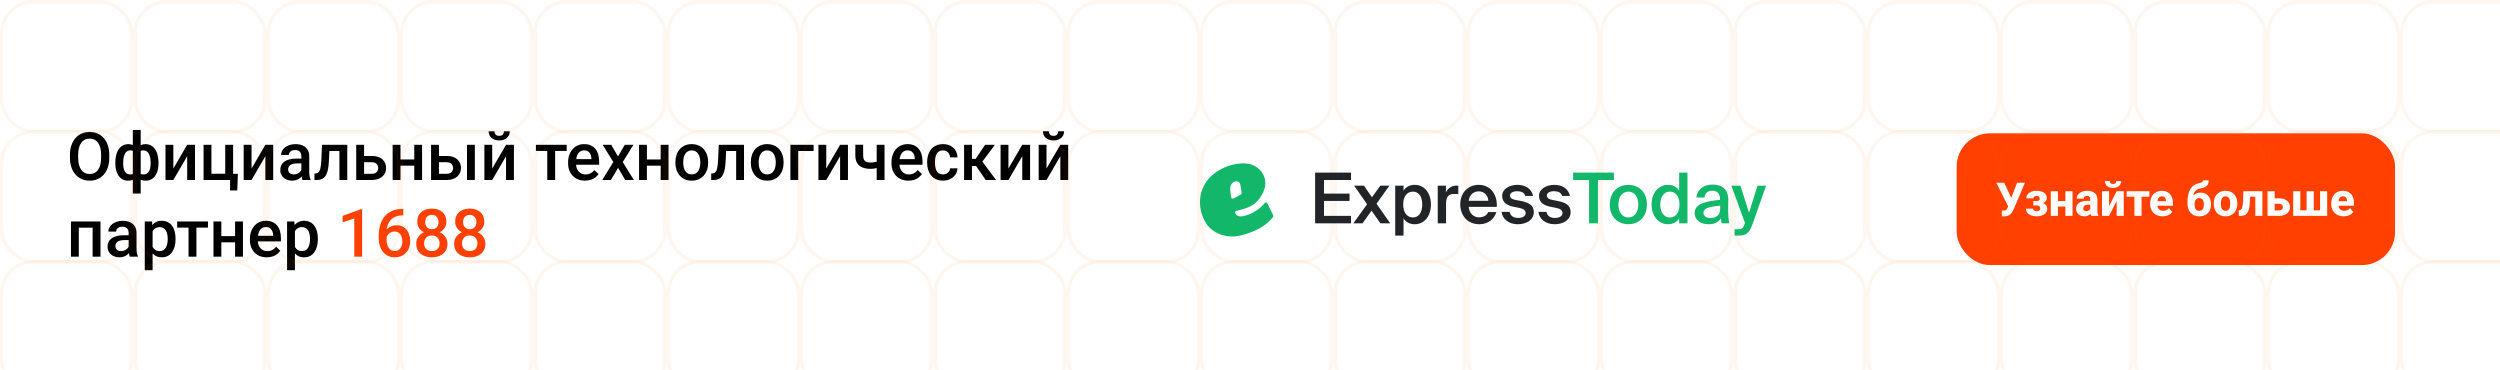 <svg width="750" height="111" viewBox="0 0 750 111" fill="none" xmlns="http://www.w3.org/2000/svg">
<g clip-path="url(#clip0_19_152)">
<rect width="750" height="111" fill="white"/>
<path d="M32.783 46.5V47.281C32.783 48.355 32.643 49.319 32.363 50.172C32.083 51.025 31.683 51.751 31.162 52.35C30.648 52.949 30.029 53.408 29.307 53.727C28.584 54.039 27.783 54.195 26.904 54.195C26.032 54.195 25.234 54.039 24.512 53.727C23.796 53.408 23.174 52.949 22.646 52.35C22.119 51.751 21.709 51.025 21.416 50.172C21.13 49.319 20.986 48.355 20.986 47.281V46.5C20.986 45.426 21.13 44.465 21.416 43.619C21.703 42.766 22.106 42.04 22.627 41.441C23.154 40.836 23.776 40.377 24.492 40.065C25.215 39.745 26.012 39.586 26.885 39.586C27.764 39.586 28.564 39.745 29.287 40.065C30.01 40.377 30.631 40.836 31.152 41.441C31.673 42.04 32.074 42.766 32.353 43.619C32.64 44.465 32.783 45.426 32.783 46.5ZM30.332 47.281V46.48C30.332 45.686 30.254 44.986 30.098 44.381C29.948 43.769 29.723 43.258 29.424 42.848C29.131 42.431 28.77 42.118 28.34 41.91C27.91 41.695 27.425 41.588 26.885 41.588C26.344 41.588 25.863 41.695 25.439 41.91C25.016 42.118 24.655 42.431 24.355 42.848C24.062 43.258 23.838 43.769 23.682 44.381C23.525 44.986 23.447 45.686 23.447 46.48V47.281C23.447 48.075 23.525 48.779 23.682 49.391C23.838 50.003 24.066 50.52 24.365 50.943C24.671 51.36 25.036 51.676 25.459 51.891C25.882 52.099 26.364 52.203 26.904 52.203C27.451 52.203 27.936 52.099 28.359 51.891C28.783 51.676 29.141 51.36 29.434 50.943C29.727 50.52 29.948 50.003 30.098 49.391C30.254 48.779 30.332 48.075 30.332 47.281ZM47.549 48.844V49.049C47.549 49.797 47.464 50.488 47.295 51.119C47.132 51.744 46.888 52.288 46.562 52.75C46.237 53.212 45.833 53.57 45.352 53.824C44.876 54.078 44.323 54.205 43.691 54.205C43.138 54.205 42.656 54.111 42.246 53.922C41.836 53.733 41.491 53.469 41.211 53.131C40.931 52.786 40.706 52.382 40.537 51.92C40.368 51.451 40.244 50.937 40.166 50.377V47.32C40.244 46.721 40.365 46.175 40.527 45.68C40.697 45.178 40.921 44.745 41.201 44.381C41.488 44.016 41.833 43.736 42.236 43.541C42.64 43.339 43.118 43.238 43.672 43.238C44.18 43.238 44.639 43.329 45.049 43.512C45.459 43.688 45.82 43.941 46.133 44.273C46.445 44.599 46.706 44.993 46.914 45.455C47.122 45.911 47.279 46.425 47.383 46.998C47.493 47.571 47.549 48.186 47.549 48.844ZM45.195 49.049V48.844C45.195 48.434 45.169 48.043 45.117 47.672C45.065 47.301 44.984 46.962 44.873 46.656C44.769 46.344 44.632 46.074 44.463 45.846C44.294 45.611 44.089 45.432 43.848 45.309C43.613 45.178 43.34 45.113 43.027 45.113C42.604 45.113 42.253 45.185 41.973 45.328C41.699 45.465 41.491 45.66 41.348 45.914C41.211 46.161 41.123 46.448 41.084 46.773V50.934C41.13 51.207 41.224 51.448 41.367 51.656C41.517 51.865 41.728 52.031 42.002 52.154C42.275 52.272 42.624 52.33 43.047 52.33C43.438 52.33 43.766 52.249 44.033 52.086C44.307 51.917 44.528 51.682 44.697 51.383C44.873 51.083 45 50.735 45.078 50.338C45.156 49.941 45.195 49.511 45.195 49.049ZM34.6 49.049V48.844C34.6 48.186 34.652 47.571 34.756 46.998C34.86 46.425 35.016 45.911 35.225 45.455C35.44 44.993 35.703 44.599 36.016 44.273C36.328 43.941 36.69 43.688 37.1 43.512C37.51 43.329 37.969 43.238 38.477 43.238C39.023 43.238 39.495 43.339 39.893 43.541C40.29 43.736 40.625 44.016 40.898 44.381C41.178 44.745 41.4 45.178 41.562 45.68C41.732 46.175 41.855 46.721 41.934 47.32V50.26C41.862 50.833 41.742 51.36 41.572 51.842C41.403 52.324 41.182 52.74 40.908 53.092C40.635 53.443 40.296 53.717 39.893 53.912C39.489 54.107 39.01 54.205 38.457 54.205C37.832 54.205 37.279 54.078 36.797 53.824C36.315 53.57 35.911 53.212 35.586 52.75C35.26 52.288 35.013 51.744 34.844 51.119C34.681 50.488 34.6 49.797 34.6 49.049ZM36.953 48.844V49.049C36.953 49.511 36.989 49.941 37.06 50.338C37.139 50.735 37.259 51.083 37.422 51.383C37.585 51.676 37.8 51.907 38.066 52.076C38.333 52.245 38.662 52.33 39.053 52.33C39.482 52.33 39.834 52.265 40.107 52.135C40.381 52.005 40.589 51.825 40.732 51.598C40.882 51.37 40.98 51.109 41.025 50.816V46.773C40.986 46.448 40.895 46.161 40.752 45.914C40.609 45.66 40.4 45.465 40.127 45.328C39.853 45.185 39.502 45.113 39.072 45.113C38.682 45.113 38.35 45.211 38.076 45.406C37.809 45.602 37.591 45.872 37.422 46.217C37.259 46.555 37.139 46.953 37.06 47.408C36.989 47.857 36.953 48.336 36.953 48.844ZM39.844 58.062V39H42.207V58.062H39.844ZM52.002 50.562L56.152 43.434H58.506V54H56.152V46.861L52.002 54H49.648V43.434H52.002V50.562ZM61.074 54V43.434H63.428V52.125H67.568V43.434H69.932V54H61.074ZM71.367 52.135L71.182 57.135H69.023V54H67.754V52.135H71.367ZM75.459 50.562L79.609 43.434H81.963V54H79.609V46.861L75.459 54H73.106V43.434H75.459V50.562ZM90.41 51.881V46.842C90.41 46.464 90.342 46.139 90.205 45.865C90.068 45.592 89.86 45.38 89.58 45.23C89.307 45.081 88.962 45.006 88.545 45.006C88.161 45.006 87.829 45.071 87.549 45.201C87.269 45.331 87.051 45.507 86.894 45.728C86.738 45.95 86.66 46.2 86.66 46.48H84.316C84.316 46.064 84.417 45.66 84.619 45.27C84.821 44.879 85.114 44.531 85.498 44.225C85.882 43.919 86.341 43.678 86.875 43.502C87.409 43.326 88.008 43.238 88.672 43.238C89.466 43.238 90.169 43.372 90.781 43.639C91.4 43.906 91.885 44.309 92.236 44.85C92.594 45.383 92.773 46.054 92.773 46.861V51.559C92.773 52.04 92.806 52.473 92.871 52.857C92.943 53.235 93.044 53.564 93.174 53.844V54H90.762C90.651 53.746 90.563 53.424 90.498 53.033C90.439 52.636 90.41 52.252 90.41 51.881ZM90.752 47.574L90.772 49.029H89.082C88.646 49.029 88.262 49.072 87.93 49.156C87.598 49.234 87.321 49.352 87.1 49.508C86.878 49.664 86.712 49.853 86.602 50.074C86.491 50.296 86.436 50.546 86.436 50.826C86.436 51.106 86.501 51.363 86.631 51.598C86.761 51.825 86.95 52.005 87.197 52.135C87.451 52.265 87.757 52.33 88.115 52.33C88.597 52.33 89.017 52.232 89.375 52.037C89.74 51.835 90.026 51.591 90.234 51.305C90.443 51.012 90.553 50.735 90.566 50.475L91.328 51.52C91.25 51.786 91.117 52.073 90.928 52.379C90.739 52.685 90.492 52.978 90.186 53.258C89.886 53.531 89.525 53.756 89.102 53.932C88.685 54.107 88.203 54.195 87.656 54.195C86.966 54.195 86.351 54.059 85.811 53.785C85.27 53.505 84.847 53.131 84.541 52.662C84.235 52.187 84.082 51.65 84.082 51.051C84.082 50.491 84.186 49.996 84.394 49.566C84.609 49.13 84.922 48.766 85.332 48.473C85.749 48.18 86.257 47.958 86.856 47.809C87.454 47.652 88.138 47.574 88.906 47.574H90.752ZM102.334 43.434V45.309H97.178V43.434H102.334ZM104.18 43.434V54H101.826V43.434H104.18ZM96.602 43.434H98.926L98.643 48.658C98.603 49.433 98.525 50.117 98.408 50.709C98.297 51.295 98.148 51.8 97.959 52.223C97.77 52.639 97.539 52.978 97.266 53.238C96.992 53.499 96.673 53.691 96.309 53.815C95.944 53.938 95.534 54 95.078 54H94.346L94.336 52.066L94.707 52.037C94.948 52.018 95.156 51.956 95.332 51.852C95.508 51.741 95.658 51.585 95.781 51.383C95.912 51.181 96.016 50.921 96.094 50.602C96.178 50.283 96.243 49.905 96.289 49.469C96.341 49.033 96.38 48.525 96.406 47.945L96.602 43.434ZM108.428 46.793H111.543C112.454 46.793 113.229 46.946 113.867 47.252C114.505 47.558 114.99 47.984 115.322 48.531C115.661 49.072 115.83 49.69 115.83 50.387C115.83 50.901 115.736 51.38 115.547 51.822C115.358 52.258 115.078 52.639 114.707 52.965C114.342 53.29 113.893 53.544 113.359 53.727C112.832 53.909 112.227 54 111.543 54H106.865V43.434H109.229V52.135H111.543C112.012 52.135 112.386 52.053 112.666 51.891C112.946 51.728 113.148 51.516 113.271 51.256C113.402 50.995 113.467 50.719 113.467 50.426C113.467 50.126 113.402 49.843 113.271 49.576C113.148 49.309 112.946 49.091 112.666 48.922C112.386 48.753 112.012 48.668 111.543 48.668H108.428V46.793ZM124.932 47.848V49.703H119.463V47.848H124.932ZM120.146 43.434V54H117.793V43.434H120.146ZM126.631 43.434V54H124.277V43.434H126.631ZM130.889 46.793H134.004C134.915 46.793 135.69 46.946 136.328 47.252C136.966 47.558 137.451 47.984 137.783 48.531C138.122 49.072 138.291 49.69 138.291 50.387C138.291 50.901 138.197 51.38 138.008 51.822C137.819 52.258 137.539 52.639 137.168 52.965C136.803 53.29 136.354 53.544 135.82 53.727C135.293 53.909 134.688 54 134.004 54H129.326V43.434H131.689V52.135H134.004C134.473 52.135 134.847 52.053 135.127 51.891C135.407 51.728 135.609 51.516 135.732 51.256C135.863 50.995 135.928 50.719 135.928 50.426C135.928 50.126 135.863 49.843 135.732 49.576C135.609 49.309 135.407 49.091 135.127 48.922C134.847 48.753 134.473 48.668 134.004 48.668H130.889V46.793ZM142.451 43.434V54H140.098V43.434H142.451ZM147.666 50.562L151.816 43.434H154.17V54H151.816V46.861L147.666 54H145.312V43.434H147.666V50.562ZM151.191 39.371H152.939C152.939 39.911 152.809 40.39 152.549 40.807C152.295 41.217 151.93 41.539 151.455 41.773C150.986 42.008 150.426 42.125 149.775 42.125C148.792 42.125 148.014 41.871 147.441 41.363C146.875 40.849 146.592 40.185 146.592 39.371H148.34C148.34 39.736 148.447 40.058 148.662 40.338C148.883 40.611 149.255 40.748 149.775 40.748C150.29 40.748 150.654 40.611 150.869 40.338C151.084 40.058 151.191 39.736 151.191 39.371ZM166.543 43.434V54H164.18V43.434H166.543ZM170.01 43.434V45.289H160.771V43.434H170.01ZM175.518 54.195C174.736 54.195 174.03 54.068 173.398 53.815C172.773 53.554 172.24 53.193 171.797 52.73C171.361 52.268 171.025 51.725 170.791 51.1C170.557 50.475 170.439 49.801 170.439 49.078V48.688C170.439 47.861 170.56 47.112 170.801 46.441C171.042 45.771 171.377 45.198 171.807 44.723C172.236 44.241 172.744 43.873 173.33 43.619C173.916 43.365 174.551 43.238 175.234 43.238C175.99 43.238 176.65 43.365 177.217 43.619C177.783 43.873 178.252 44.231 178.623 44.693C179.001 45.149 179.281 45.693 179.463 46.324C179.652 46.956 179.746 47.652 179.746 48.414V49.42H171.582V47.73H177.422V47.545C177.409 47.122 177.324 46.725 177.168 46.353C177.018 45.982 176.787 45.683 176.475 45.455C176.162 45.227 175.745 45.113 175.225 45.113C174.834 45.113 174.486 45.198 174.18 45.367C173.88 45.53 173.63 45.768 173.428 46.08C173.226 46.393 173.07 46.77 172.959 47.213C172.855 47.649 172.803 48.141 172.803 48.688V49.078C172.803 49.54 172.865 49.97 172.988 50.367C173.118 50.758 173.307 51.1 173.555 51.393C173.802 51.685 174.102 51.917 174.453 52.086C174.805 52.249 175.205 52.33 175.654 52.33C176.221 52.33 176.725 52.216 177.168 51.988C177.611 51.76 177.995 51.438 178.32 51.022L179.561 52.223C179.333 52.555 179.036 52.874 178.672 53.18C178.307 53.479 177.861 53.723 177.334 53.912C176.813 54.101 176.208 54.195 175.518 54.195ZM183.379 43.434L185.391 46.94L187.441 43.434H190.029L186.826 48.619L190.156 54H187.568L185.42 50.348L183.271 54H180.674L183.994 48.619L180.801 43.434H183.379ZM198.857 47.848V49.703H193.389V47.848H198.857ZM194.072 43.434V54H191.719V43.434H194.072ZM200.557 43.434V54H198.203V43.434H200.557ZM202.617 48.834V48.609C202.617 47.848 202.728 47.141 202.949 46.49C203.171 45.833 203.49 45.263 203.906 44.781C204.329 44.293 204.844 43.915 205.449 43.648C206.061 43.375 206.751 43.238 207.52 43.238C208.294 43.238 208.984 43.375 209.59 43.648C210.202 43.915 210.719 44.293 211.143 44.781C211.566 45.263 211.888 45.833 212.109 46.49C212.331 47.141 212.441 47.848 212.441 48.609V48.834C212.441 49.596 212.331 50.302 212.109 50.953C211.888 51.604 211.566 52.174 211.143 52.662C210.719 53.144 210.205 53.522 209.6 53.795C208.994 54.062 208.307 54.195 207.539 54.195C206.764 54.195 206.071 54.062 205.459 53.795C204.854 53.522 204.339 53.144 203.916 52.662C203.493 52.174 203.171 51.604 202.949 50.953C202.728 50.302 202.617 49.596 202.617 48.834ZM204.971 48.609V48.834C204.971 49.309 205.02 49.758 205.117 50.182C205.215 50.605 205.368 50.976 205.576 51.295C205.785 51.614 206.051 51.865 206.377 52.047C206.702 52.229 207.09 52.32 207.539 52.32C207.975 52.32 208.353 52.229 208.672 52.047C208.997 51.865 209.264 51.614 209.473 51.295C209.681 50.976 209.834 50.605 209.932 50.182C210.036 49.758 210.088 49.309 210.088 48.834V48.609C210.088 48.141 210.036 47.698 209.932 47.281C209.834 46.858 209.678 46.484 209.463 46.158C209.255 45.833 208.988 45.579 208.662 45.397C208.343 45.208 207.962 45.113 207.52 45.113C207.077 45.113 206.693 45.208 206.367 45.397C206.048 45.579 205.785 45.833 205.576 46.158C205.368 46.484 205.215 46.858 205.117 47.281C205.02 47.698 204.971 48.141 204.971 48.609ZM221.357 43.434V45.309H216.201V43.434H221.357ZM223.203 43.434V54H220.85V43.434H223.203ZM215.625 43.434H217.949L217.666 48.658C217.627 49.433 217.549 50.117 217.432 50.709C217.321 51.295 217.171 51.8 216.982 52.223C216.794 52.639 216.562 52.978 216.289 53.238C216.016 53.499 215.697 53.691 215.332 53.815C214.967 53.938 214.557 54 214.102 54H213.369L213.359 52.066L213.73 52.037C213.971 52.018 214.18 51.956 214.355 51.852C214.531 51.741 214.681 51.585 214.805 51.383C214.935 51.181 215.039 50.921 215.117 50.602C215.202 50.283 215.267 49.905 215.312 49.469C215.365 49.033 215.404 48.525 215.43 47.945L215.625 43.434ZM225.254 48.834V48.609C225.254 47.848 225.365 47.141 225.586 46.49C225.807 45.833 226.126 45.263 226.543 44.781C226.966 44.293 227.48 43.915 228.086 43.648C228.698 43.375 229.388 43.238 230.156 43.238C230.931 43.238 231.621 43.375 232.227 43.648C232.839 43.915 233.356 44.293 233.779 44.781C234.202 45.263 234.525 45.833 234.746 46.49C234.967 47.141 235.078 47.848 235.078 48.609V48.834C235.078 49.596 234.967 50.302 234.746 50.953C234.525 51.604 234.202 52.174 233.779 52.662C233.356 53.144 232.842 53.522 232.236 53.795C231.631 54.062 230.944 54.195 230.176 54.195C229.401 54.195 228.708 54.062 228.096 53.795C227.49 53.522 226.976 53.144 226.553 52.662C226.13 52.174 225.807 51.604 225.586 50.953C225.365 50.302 225.254 49.596 225.254 48.834ZM227.607 48.609V48.834C227.607 49.309 227.656 49.758 227.754 50.182C227.852 50.605 228.005 50.976 228.213 51.295C228.421 51.614 228.688 51.865 229.014 52.047C229.339 52.229 229.727 52.32 230.176 52.32C230.612 52.32 230.99 52.229 231.309 52.047C231.634 51.865 231.901 51.614 232.109 51.295C232.318 50.976 232.471 50.605 232.568 50.182C232.673 49.758 232.725 49.309 232.725 48.834V48.609C232.725 48.141 232.673 47.698 232.568 47.281C232.471 46.858 232.314 46.484 232.1 46.158C231.891 45.833 231.624 45.579 231.299 45.397C230.98 45.208 230.599 45.113 230.156 45.113C229.714 45.113 229.329 45.208 229.004 45.397C228.685 45.579 228.421 45.833 228.213 46.158C228.005 46.484 227.852 46.858 227.754 47.281C227.656 47.698 227.607 48.141 227.607 48.609ZM244.082 43.434V45.309H239.473V54H237.119V43.434H244.082ZM247.881 50.562L252.031 43.434H254.385V54H252.031V46.861L247.881 54H245.527V43.434H247.881V50.562ZM265.361 43.434V54H263.008V43.434H265.361ZM264.365 48.111V49.977C264.079 50.1 263.757 50.214 263.398 50.318C263.047 50.416 262.676 50.497 262.285 50.562C261.895 50.621 261.501 50.65 261.104 50.65C260.173 50.65 259.368 50.507 258.691 50.221C258.021 49.934 257.503 49.495 257.139 48.902C256.781 48.303 256.602 47.545 256.602 46.627V43.424H258.945V46.627C258.945 47.154 259.023 47.574 259.18 47.887C259.342 48.199 259.583 48.424 259.902 48.56C260.221 48.697 260.622 48.766 261.104 48.766C261.507 48.766 261.888 48.74 262.246 48.688C262.604 48.629 262.959 48.551 263.311 48.453C263.662 48.355 264.014 48.242 264.365 48.111ZM272.529 54.195C271.748 54.195 271.042 54.068 270.41 53.815C269.785 53.554 269.251 53.193 268.809 52.73C268.372 52.268 268.037 51.725 267.803 51.1C267.568 50.475 267.451 49.801 267.451 49.078V48.688C267.451 47.861 267.572 47.112 267.812 46.441C268.053 45.771 268.389 45.198 268.818 44.723C269.248 44.241 269.756 43.873 270.342 43.619C270.928 43.365 271.562 43.238 272.246 43.238C273.001 43.238 273.662 43.365 274.229 43.619C274.795 43.873 275.264 44.231 275.635 44.693C276.012 45.149 276.292 45.693 276.475 46.324C276.663 46.956 276.758 47.652 276.758 48.414V49.42H268.594V47.73H274.434V47.545C274.421 47.122 274.336 46.725 274.18 46.353C274.03 45.982 273.799 45.683 273.486 45.455C273.174 45.227 272.757 45.113 272.236 45.113C271.846 45.113 271.497 45.198 271.191 45.367C270.892 45.53 270.641 45.768 270.439 46.08C270.238 46.393 270.081 46.77 269.971 47.213C269.867 47.649 269.814 48.141 269.814 48.688V49.078C269.814 49.54 269.876 49.97 270 50.367C270.13 50.758 270.319 51.1 270.566 51.393C270.814 51.685 271.113 51.917 271.465 52.086C271.816 52.249 272.217 52.33 272.666 52.33C273.232 52.33 273.737 52.216 274.18 51.988C274.622 51.76 275.007 51.438 275.332 51.022L276.572 52.223C276.344 52.555 276.048 52.874 275.684 53.18C275.319 53.479 274.873 53.723 274.346 53.912C273.825 54.101 273.219 54.195 272.529 54.195ZM282.91 52.32C283.294 52.32 283.639 52.245 283.945 52.096C284.258 51.94 284.508 51.725 284.697 51.451C284.893 51.178 285 50.862 285.02 50.504H287.236C287.223 51.188 287.021 51.809 286.631 52.369C286.24 52.929 285.723 53.375 285.078 53.707C284.434 54.033 283.721 54.195 282.939 54.195C282.132 54.195 281.429 54.059 280.83 53.785C280.231 53.505 279.733 53.121 279.336 52.633C278.939 52.145 278.639 51.581 278.438 50.943C278.242 50.305 278.145 49.622 278.145 48.893V48.551C278.145 47.822 278.242 47.138 278.438 46.5C278.639 45.855 278.939 45.289 279.336 44.801C279.733 44.312 280.231 43.932 280.83 43.658C281.429 43.378 282.129 43.238 282.93 43.238C283.776 43.238 284.518 43.408 285.156 43.746C285.794 44.078 286.296 44.544 286.66 45.143C287.031 45.735 287.223 46.425 287.236 47.213H285.02C285 46.822 284.902 46.471 284.727 46.158C284.557 45.839 284.316 45.585 284.004 45.397C283.698 45.208 283.33 45.113 282.9 45.113C282.425 45.113 282.031 45.211 281.719 45.406C281.406 45.595 281.162 45.855 280.986 46.188C280.811 46.513 280.684 46.881 280.605 47.291C280.534 47.695 280.498 48.115 280.498 48.551V48.893C280.498 49.329 280.534 49.752 280.605 50.162C280.677 50.572 280.801 50.94 280.977 51.266C281.159 51.585 281.406 51.842 281.719 52.037C282.031 52.226 282.428 52.32 282.91 52.32ZM291.582 43.434V54H289.229V43.434H291.582ZM298.477 43.434L293.721 49.791H291.035L290.723 47.662H292.686L295.537 43.434H298.477ZM295.723 54L292.539 49.391L294.395 48.053L298.818 54H295.723ZM302.529 50.562L306.68 43.434H309.033V54H306.68V46.861L302.529 54H300.176V43.434H302.529V50.562ZM313.955 50.562L318.105 43.434H320.459V54H318.105V46.861L313.955 54H311.602V43.434H313.955V50.562ZM317.48 39.371H319.229C319.229 39.911 319.098 40.39 318.838 40.807C318.584 41.217 318.219 41.539 317.744 41.773C317.275 42.008 316.715 42.125 316.064 42.125C315.081 42.125 314.303 41.871 313.73 41.363C313.164 40.849 312.881 40.185 312.881 39.371H314.629C314.629 39.736 314.736 40.058 314.951 40.338C315.173 40.611 315.544 40.748 316.064 40.748C316.579 40.748 316.943 40.611 317.158 40.338C317.373 40.058 317.48 39.736 317.48 39.371ZM28.301 66.434V68.309H23.086V66.434H28.301ZM23.643 66.434V77H21.289V66.434H23.643ZM30.146 66.434V77H27.783V66.434H30.146ZM38.594 74.881V69.842C38.594 69.464 38.525 69.139 38.389 68.865C38.252 68.592 38.044 68.38 37.764 68.231C37.49 68.081 37.145 68.006 36.728 68.006C36.344 68.006 36.012 68.071 35.732 68.201C35.453 68.331 35.234 68.507 35.078 68.728C34.922 68.95 34.844 69.201 34.844 69.481H32.5C32.5 69.064 32.601 68.66 32.803 68.269C33.005 67.879 33.297 67.531 33.682 67.225C34.066 66.919 34.525 66.678 35.059 66.502C35.592 66.326 36.191 66.238 36.855 66.238C37.65 66.238 38.353 66.372 38.965 66.639C39.583 66.906 40.068 67.309 40.42 67.85C40.778 68.383 40.957 69.054 40.957 69.861V74.559C40.957 75.04 40.99 75.473 41.055 75.857C41.126 76.235 41.227 76.564 41.357 76.844V77H38.945C38.835 76.746 38.747 76.424 38.682 76.033C38.623 75.636 38.594 75.252 38.594 74.881ZM38.935 70.574L38.955 72.029H37.266C36.829 72.029 36.445 72.072 36.113 72.156C35.781 72.234 35.505 72.352 35.283 72.508C35.062 72.664 34.896 72.853 34.785 73.074C34.675 73.296 34.619 73.546 34.619 73.826C34.619 74.106 34.684 74.363 34.815 74.598C34.945 74.826 35.133 75.005 35.381 75.135C35.635 75.265 35.941 75.33 36.299 75.33C36.781 75.33 37.2 75.232 37.559 75.037C37.923 74.835 38.21 74.591 38.418 74.305C38.626 74.012 38.737 73.735 38.75 73.475L39.512 74.519C39.434 74.787 39.3 75.073 39.111 75.379C38.922 75.685 38.675 75.978 38.369 76.258C38.07 76.531 37.708 76.756 37.285 76.932C36.868 77.107 36.387 77.195 35.84 77.195C35.15 77.195 34.535 77.059 33.994 76.785C33.454 76.505 33.031 76.131 32.725 75.662C32.419 75.187 32.266 74.65 32.266 74.051C32.266 73.491 32.37 72.996 32.578 72.566C32.793 72.13 33.105 71.766 33.516 71.473C33.932 71.18 34.44 70.958 35.039 70.809C35.638 70.652 36.322 70.574 37.09 70.574H38.935ZM45.781 68.465V81.062H43.428V66.434H45.596L45.781 68.465ZM52.666 71.619V71.824C52.666 72.592 52.575 73.305 52.393 73.963C52.217 74.614 51.953 75.184 51.602 75.672C51.257 76.154 50.83 76.528 50.322 76.795C49.815 77.062 49.228 77.195 48.565 77.195C47.907 77.195 47.331 77.075 46.836 76.834C46.348 76.587 45.934 76.238 45.596 75.789C45.257 75.34 44.984 74.812 44.775 74.207C44.574 73.595 44.43 72.924 44.346 72.195V71.404C44.43 70.63 44.574 69.926 44.775 69.295C44.984 68.663 45.257 68.12 45.596 67.664C45.934 67.208 46.348 66.857 46.836 66.609C47.324 66.362 47.894 66.238 48.545 66.238C49.209 66.238 49.798 66.368 50.312 66.629C50.827 66.883 51.26 67.247 51.611 67.723C51.963 68.191 52.227 68.758 52.402 69.422C52.578 70.079 52.666 70.812 52.666 71.619ZM50.312 71.824V71.619C50.312 71.131 50.267 70.678 50.176 70.262C50.085 69.838 49.941 69.467 49.746 69.148C49.551 68.829 49.3 68.582 48.994 68.406C48.695 68.224 48.333 68.133 47.91 68.133C47.493 68.133 47.135 68.204 46.836 68.348C46.536 68.484 46.286 68.676 46.084 68.924C45.882 69.171 45.726 69.461 45.615 69.793C45.505 70.118 45.426 70.473 45.381 70.857V72.752C45.459 73.221 45.592 73.65 45.781 74.041C45.97 74.432 46.237 74.744 46.582 74.978C46.934 75.206 47.383 75.32 47.93 75.32C48.353 75.32 48.714 75.229 49.014 75.047C49.313 74.865 49.557 74.614 49.746 74.295C49.941 73.969 50.085 73.595 50.176 73.172C50.267 72.749 50.312 72.299 50.312 71.824ZM58.926 66.434V77H56.562V66.434H58.926ZM62.393 66.434V68.289H53.154V66.434H62.393ZM71.182 70.848V72.703H65.713V70.848H71.182ZM66.397 66.434V77H64.043V66.434H66.397ZM72.881 66.434V77H70.527V66.434H72.881ZM80.049 77.195C79.268 77.195 78.561 77.068 77.93 76.814C77.305 76.554 76.771 76.193 76.328 75.731C75.892 75.268 75.557 74.725 75.322 74.1C75.088 73.475 74.971 72.801 74.971 72.078V71.688C74.971 70.861 75.091 70.112 75.332 69.441C75.573 68.771 75.908 68.198 76.338 67.723C76.768 67.241 77.275 66.873 77.861 66.619C78.447 66.365 79.082 66.238 79.766 66.238C80.521 66.238 81.182 66.365 81.748 66.619C82.314 66.873 82.783 67.231 83.154 67.693C83.532 68.149 83.812 68.693 83.994 69.324C84.183 69.956 84.277 70.652 84.277 71.414V72.42H76.113V70.731H81.953V70.545C81.94 70.122 81.856 69.725 81.699 69.353C81.549 68.982 81.318 68.683 81.006 68.455C80.693 68.227 80.277 68.113 79.756 68.113C79.365 68.113 79.017 68.198 78.711 68.367C78.412 68.53 78.161 68.768 77.959 69.08C77.757 69.393 77.601 69.77 77.49 70.213C77.386 70.649 77.334 71.141 77.334 71.688V72.078C77.334 72.54 77.396 72.97 77.519 73.367C77.65 73.758 77.838 74.1 78.086 74.393C78.333 74.686 78.633 74.917 78.984 75.086C79.336 75.249 79.736 75.33 80.186 75.33C80.752 75.33 81.257 75.216 81.699 74.988C82.142 74.76 82.526 74.438 82.852 74.022L84.092 75.223C83.864 75.555 83.568 75.874 83.203 76.18C82.838 76.479 82.393 76.723 81.865 76.912C81.344 77.101 80.739 77.195 80.049 77.195ZM88.477 68.465V81.062H86.123V66.434H88.291L88.477 68.465ZM95.361 71.619V71.824C95.361 72.592 95.27 73.305 95.088 73.963C94.912 74.614 94.648 75.184 94.297 75.672C93.952 76.154 93.525 76.528 93.018 76.795C92.51 77.062 91.924 77.195 91.26 77.195C90.602 77.195 90.026 77.075 89.531 76.834C89.043 76.587 88.63 76.238 88.291 75.789C87.953 75.34 87.679 74.812 87.471 74.207C87.269 73.595 87.126 72.924 87.041 72.195V71.404C87.126 70.63 87.269 69.926 87.471 69.295C87.679 68.663 87.953 68.12 88.291 67.664C88.63 67.208 89.043 66.857 89.531 66.609C90.019 66.362 90.589 66.238 91.24 66.238C91.904 66.238 92.493 66.368 93.008 66.629C93.522 66.883 93.955 67.247 94.307 67.723C94.658 68.191 94.922 68.758 95.098 69.422C95.273 70.079 95.361 70.812 95.361 71.619ZM93.008 71.824V71.619C93.008 71.131 92.962 70.678 92.871 70.262C92.78 69.838 92.637 69.467 92.441 69.148C92.246 68.829 91.995 68.582 91.689 68.406C91.39 68.224 91.029 68.133 90.606 68.133C90.189 68.133 89.831 68.204 89.531 68.348C89.232 68.484 88.981 68.676 88.779 68.924C88.578 69.171 88.421 69.461 88.311 69.793C88.2 70.118 88.122 70.473 88.076 70.857V72.752C88.154 73.221 88.288 73.65 88.477 74.041C88.665 74.432 88.932 74.744 89.277 74.978C89.629 75.206 90.078 75.32 90.625 75.32C91.048 75.32 91.409 75.229 91.709 75.047C92.008 74.865 92.253 74.614 92.441 74.295C92.637 73.969 92.78 73.595 92.871 73.172C92.962 72.749 93.008 72.299 93.008 71.824Z" fill="black"/>
<path d="M108.633 62.732V77H106.279V65.525L102.793 66.707V64.764L108.35 62.732H108.633ZM120.684 62.693H120.977V64.617H120.811C119.971 64.617 119.245 64.747 118.633 65.008C118.027 65.268 117.529 65.626 117.139 66.082C116.748 66.538 116.455 67.072 116.26 67.684C116.071 68.289 115.977 68.934 115.977 69.617V71.853C115.977 72.42 116.038 72.921 116.162 73.357C116.286 73.787 116.458 74.148 116.68 74.441C116.908 74.728 117.168 74.946 117.461 75.096C117.754 75.245 118.07 75.32 118.408 75.32C118.76 75.32 119.079 75.249 119.365 75.106C119.652 74.956 119.896 74.751 120.098 74.49C120.299 74.23 120.452 73.921 120.557 73.562C120.661 73.204 120.713 72.814 120.713 72.391C120.713 71.987 120.661 71.609 120.557 71.258C120.459 70.9 120.312 70.587 120.117 70.32C119.922 70.047 119.678 69.835 119.385 69.686C119.098 69.529 118.766 69.451 118.389 69.451C117.92 69.451 117.493 69.562 117.109 69.783C116.732 70.005 116.426 70.294 116.191 70.652C115.964 71.004 115.84 71.378 115.82 71.775L114.922 71.482C114.974 70.877 115.107 70.333 115.322 69.852C115.544 69.37 115.833 68.96 116.191 68.621C116.549 68.283 116.963 68.025 117.432 67.85C117.907 67.667 118.428 67.576 118.994 67.576C119.684 67.576 120.283 67.706 120.791 67.967C121.299 68.227 121.719 68.582 122.051 69.031C122.389 69.474 122.64 69.982 122.803 70.555C122.972 71.121 123.057 71.713 123.057 72.332C123.057 73.016 122.952 73.654 122.744 74.246C122.536 74.832 122.23 75.346 121.826 75.789C121.429 76.232 120.944 76.577 120.371 76.824C119.805 77.072 119.16 77.195 118.438 77.195C117.676 77.195 116.995 77.049 116.396 76.756C115.804 76.463 115.299 76.059 114.883 75.545C114.473 75.031 114.16 74.438 113.945 73.768C113.73 73.097 113.623 72.387 113.623 71.639V70.662C113.623 69.581 113.76 68.562 114.033 67.606C114.307 66.642 114.727 65.792 115.293 65.057C115.866 64.321 116.598 63.745 117.49 63.328C118.382 62.905 119.447 62.693 120.684 62.693ZM134.238 73.123C134.238 74.008 134.033 74.754 133.623 75.359C133.213 75.965 132.653 76.424 131.943 76.736C131.24 77.042 130.446 77.195 129.561 77.195C128.675 77.195 127.878 77.042 127.168 76.736C126.458 76.424 125.898 75.965 125.488 75.359C125.078 74.754 124.873 74.008 124.873 73.123C124.873 72.537 124.987 72.007 125.215 71.531C125.443 71.049 125.765 70.636 126.182 70.291C126.605 69.939 127.1 69.669 127.666 69.481C128.239 69.292 128.864 69.197 129.541 69.197C130.439 69.197 131.243 69.363 131.953 69.695C132.663 70.027 133.219 70.486 133.623 71.072C134.033 71.658 134.238 72.342 134.238 73.123ZM131.875 73.006C131.875 72.531 131.777 72.114 131.582 71.756C131.387 71.398 131.113 71.121 130.762 70.926C130.41 70.731 130.003 70.633 129.541 70.633C129.072 70.633 128.665 70.731 128.32 70.926C127.975 71.121 127.705 71.398 127.51 71.756C127.321 72.114 127.227 72.531 127.227 73.006C127.227 73.488 127.321 73.904 127.51 74.256C127.699 74.601 127.969 74.865 128.32 75.047C128.672 75.229 129.085 75.32 129.561 75.32C130.036 75.32 130.446 75.229 130.791 75.047C131.136 74.865 131.403 74.601 131.592 74.256C131.781 73.904 131.875 73.488 131.875 73.006ZM133.916 66.522C133.916 67.231 133.727 67.863 133.35 68.416C132.979 68.969 132.464 69.406 131.807 69.725C131.149 70.037 130.4 70.193 129.561 70.193C128.714 70.193 127.959 70.037 127.295 69.725C126.637 69.406 126.12 68.969 125.742 68.416C125.371 67.863 125.186 67.231 125.186 66.522C125.186 65.675 125.371 64.962 125.742 64.383C126.12 63.797 126.637 63.351 127.295 63.045C127.952 62.739 128.704 62.586 129.551 62.586C130.397 62.586 131.149 62.739 131.807 63.045C132.464 63.351 132.979 63.797 133.35 64.383C133.727 64.962 133.916 65.675 133.916 66.522ZM131.562 66.6C131.562 66.176 131.478 65.805 131.309 65.486C131.146 65.161 130.915 64.907 130.615 64.725C130.316 64.542 129.961 64.451 129.551 64.451C129.141 64.451 128.786 64.539 128.486 64.715C128.187 64.891 127.956 65.138 127.793 65.457C127.63 65.776 127.549 66.157 127.549 66.6C127.549 67.036 127.63 67.417 127.793 67.742C127.956 68.061 128.187 68.312 128.486 68.494C128.792 68.676 129.15 68.768 129.561 68.768C129.971 68.768 130.326 68.676 130.625 68.494C130.924 68.312 131.156 68.061 131.318 67.742C131.481 67.417 131.562 67.036 131.562 66.6ZM145.605 73.123C145.605 74.008 145.4 74.754 144.99 75.359C144.58 75.965 144.02 76.424 143.311 76.736C142.607 77.042 141.813 77.195 140.928 77.195C140.042 77.195 139.245 77.042 138.535 76.736C137.826 76.424 137.266 75.965 136.855 75.359C136.445 74.754 136.24 74.008 136.24 73.123C136.24 72.537 136.354 72.007 136.582 71.531C136.81 71.049 137.132 70.636 137.549 70.291C137.972 69.939 138.467 69.669 139.033 69.481C139.606 69.292 140.231 69.197 140.908 69.197C141.807 69.197 142.611 69.363 143.32 69.695C144.03 70.027 144.587 70.486 144.99 71.072C145.4 71.658 145.605 72.342 145.605 73.123ZM143.242 73.006C143.242 72.531 143.145 72.114 142.949 71.756C142.754 71.398 142.48 71.121 142.129 70.926C141.777 70.731 141.37 70.633 140.908 70.633C140.439 70.633 140.033 70.731 139.688 70.926C139.342 71.121 139.072 71.398 138.877 71.756C138.688 72.114 138.594 72.531 138.594 73.006C138.594 73.488 138.688 73.904 138.877 74.256C139.066 74.601 139.336 74.865 139.688 75.047C140.039 75.229 140.452 75.32 140.928 75.32C141.403 75.32 141.813 75.229 142.158 75.047C142.503 74.865 142.77 74.601 142.959 74.256C143.148 73.904 143.242 73.488 143.242 73.006ZM145.283 66.522C145.283 67.231 145.094 67.863 144.717 68.416C144.346 68.969 143.831 69.406 143.174 69.725C142.516 70.037 141.768 70.193 140.928 70.193C140.081 70.193 139.326 70.037 138.662 69.725C138.005 69.406 137.487 68.969 137.109 68.416C136.738 67.863 136.553 67.231 136.553 66.522C136.553 65.675 136.738 64.962 137.109 64.383C137.487 63.797 138.005 63.351 138.662 63.045C139.32 62.739 140.072 62.586 140.918 62.586C141.764 62.586 142.516 62.739 143.174 63.045C143.831 63.351 144.346 63.797 144.717 64.383C145.094 64.962 145.283 65.675 145.283 66.522ZM142.93 66.6C142.93 66.176 142.845 65.805 142.676 65.486C142.513 65.161 142.282 64.907 141.982 64.725C141.683 64.542 141.328 64.451 140.918 64.451C140.508 64.451 140.153 64.539 139.854 64.715C139.554 64.891 139.323 65.138 139.16 65.457C138.997 65.776 138.916 66.157 138.916 66.6C138.916 67.036 138.997 67.417 139.16 67.742C139.323 68.061 139.554 68.312 139.854 68.494C140.16 68.676 140.518 68.768 140.928 68.768C141.338 68.768 141.693 68.676 141.992 68.494C142.292 68.312 142.523 68.061 142.686 67.742C142.848 67.417 142.93 67.036 142.93 66.6Z" fill="#FF4000"/>
<rect x="587" y="40" width="131.529" height="39.529" rx="10" fill="#FF4000"/>
<path d="M602.73 61.087L605.122 54.812H607.494L604.11 62.769C603.987 63.051 603.846 63.322 603.687 63.582C603.527 63.837 603.338 64.065 603.119 64.266C602.905 64.462 602.648 64.619 602.347 64.737C602.051 64.851 601.7 64.908 601.294 64.908C601.189 64.908 601.064 64.906 600.918 64.901C600.777 64.897 600.658 64.892 600.563 64.888L600.535 63.158C600.594 63.172 600.679 63.181 600.788 63.186C600.902 63.186 600.982 63.186 601.027 63.186C601.301 63.186 601.515 63.149 601.67 63.076C601.829 63.003 601.955 62.898 602.046 62.762C602.142 62.625 602.226 62.454 602.299 62.249L602.73 61.087ZM601.246 54.812L603.406 59.433L604.11 61.948L602.49 61.962L598.874 54.812H601.246ZM611.48 61.237H609.989V60.328H610.987C611.211 60.328 611.388 60.296 611.521 60.233C611.657 60.169 611.755 60.08 611.815 59.966C611.878 59.852 611.91 59.72 611.91 59.569C611.91 59.437 611.885 59.312 611.835 59.193C611.789 59.075 611.703 58.977 611.575 58.9C611.448 58.817 611.265 58.776 611.028 58.776C610.832 58.776 610.659 58.806 610.509 58.865C610.363 58.92 610.247 59 610.16 59.105C610.078 59.209 610.037 59.342 610.037 59.501H607.898C607.898 59.027 608.032 58.621 608.301 58.284C608.57 57.947 608.932 57.69 609.388 57.512C609.843 57.33 610.347 57.238 610.898 57.238C611.377 57.238 611.81 57.286 612.197 57.382C612.585 57.473 612.915 57.61 613.189 57.792C613.462 57.974 613.672 58.2 613.817 58.469C613.968 58.733 614.043 59.041 614.043 59.392C614.043 59.642 613.984 59.879 613.865 60.103C613.747 60.326 613.576 60.524 613.353 60.697C613.129 60.866 612.858 60.998 612.539 61.094C612.225 61.19 611.871 61.237 611.48 61.237ZM609.989 60.745H611.48C611.917 60.745 612.304 60.788 612.642 60.875C612.979 60.957 613.261 61.08 613.489 61.244C613.717 61.408 613.888 61.611 614.002 61.853C614.121 62.09 614.18 62.363 614.18 62.673C614.18 63.024 614.098 63.338 613.934 63.616C613.774 63.89 613.549 64.122 613.257 64.314C612.965 64.505 612.619 64.651 612.218 64.751C611.817 64.851 611.377 64.901 610.898 64.901C610.388 64.901 609.894 64.819 609.415 64.655C608.937 64.491 608.545 64.238 608.239 63.897C607.934 63.555 607.781 63.115 607.781 62.577H609.921C609.921 62.718 609.96 62.848 610.037 62.967C610.119 63.085 610.242 63.181 610.406 63.254C610.57 63.327 610.78 63.363 611.035 63.363C611.286 63.363 611.484 63.322 611.63 63.24C611.78 63.154 611.887 63.044 611.951 62.912C612.015 62.78 612.047 62.643 612.047 62.502C612.047 62.292 612.006 62.126 611.924 62.003C611.846 61.875 611.728 61.782 611.568 61.723C611.413 61.659 611.22 61.627 610.987 61.627H609.989V60.745ZM620.353 60.308V61.955H616.627V60.308H620.353ZM617.372 57.368V64.765H615.239V57.368H617.372ZM621.761 57.368V64.765H619.614V57.368H621.761ZM627.072 63.001V59.829C627.072 59.606 627.038 59.414 626.97 59.255C626.901 59.095 626.794 58.97 626.648 58.879C626.503 58.788 626.314 58.742 626.081 58.742C625.885 58.742 625.714 58.776 625.568 58.845C625.427 58.913 625.318 59.011 625.24 59.139C625.167 59.266 625.131 59.424 625.131 59.61H622.998C622.998 59.278 623.073 58.968 623.224 58.681C623.374 58.394 623.588 58.141 623.866 57.922C624.149 57.703 624.486 57.535 624.878 57.416C625.27 57.293 625.71 57.231 626.197 57.231C626.776 57.231 627.291 57.33 627.742 57.525C628.198 57.717 628.558 58.006 628.822 58.394C629.087 58.776 629.219 59.26 629.219 59.843V62.94C629.219 63.386 629.244 63.737 629.294 63.992C629.349 64.243 629.426 64.462 629.526 64.648V64.765H627.373C627.273 64.55 627.198 64.286 627.148 63.972C627.097 63.653 627.072 63.329 627.072 63.001ZM627.339 60.253L627.353 61.429H626.293C626.056 61.429 625.851 61.458 625.678 61.518C625.509 61.577 625.372 61.659 625.268 61.764C625.163 61.864 625.085 61.983 625.035 62.119C624.99 62.251 624.967 62.397 624.967 62.557C624.967 62.707 625.003 62.844 625.076 62.967C625.149 63.085 625.249 63.179 625.377 63.247C625.505 63.316 625.653 63.35 625.821 63.35C626.099 63.35 626.336 63.295 626.532 63.186C626.733 63.076 626.888 62.944 626.997 62.789C627.107 62.63 627.161 62.481 627.161 62.345L627.674 63.233C627.592 63.416 627.492 63.605 627.373 63.801C627.255 63.992 627.104 64.172 626.922 64.341C626.74 64.505 626.519 64.639 626.259 64.744C626.004 64.849 625.696 64.901 625.336 64.901C624.871 64.901 624.45 64.808 624.071 64.621C623.693 64.43 623.39 64.168 623.162 63.835C622.939 63.502 622.827 63.12 622.827 62.687C622.827 62.299 622.898 61.955 623.039 61.654C623.18 61.354 623.392 61.098 623.675 60.889C623.962 60.679 624.322 60.522 624.755 60.417C625.188 60.308 625.694 60.253 626.273 60.253H627.339ZM632.732 61.839L634.995 57.368H637.128V64.765H634.995V60.28L632.732 64.765H630.593V57.368H632.732V61.839ZM634.872 54.319H636.362C636.362 54.72 636.262 55.076 636.062 55.386C635.861 55.696 635.576 55.937 635.207 56.11C634.843 56.284 634.41 56.37 633.908 56.37C633.156 56.37 632.559 56.181 632.117 55.803C631.675 55.42 631.454 54.925 631.454 54.319H632.938C632.938 54.552 633.01 54.759 633.156 54.941C633.307 55.119 633.557 55.208 633.908 55.208C634.264 55.208 634.512 55.119 634.653 54.941C634.799 54.759 634.872 54.552 634.872 54.319ZM642.46 57.368V64.765H640.314V57.368H642.46ZM644.818 57.368V59.016H637.996V57.368H644.818ZM648.79 64.901C648.202 64.901 647.676 64.808 647.211 64.621C646.746 64.434 646.352 64.177 646.028 63.849C645.709 63.516 645.466 63.133 645.297 62.7C645.128 62.267 645.044 61.805 645.044 61.313V61.053C645.044 60.501 645.121 59.993 645.276 59.528C645.431 59.063 645.657 58.66 645.953 58.318C646.254 57.972 646.623 57.706 647.061 57.519C647.498 57.327 647.997 57.231 648.558 57.231C649.082 57.231 649.549 57.318 649.959 57.491C650.369 57.66 650.716 57.904 650.998 58.223C651.281 58.537 651.495 58.918 651.641 59.364C651.791 59.806 651.866 60.303 651.866 60.855V61.73H645.905V60.355H649.774V60.191C649.774 59.932 649.727 59.704 649.631 59.508C649.54 59.312 649.403 59.161 649.221 59.057C649.043 58.947 648.817 58.893 648.544 58.893C648.284 58.893 648.068 58.947 647.895 59.057C647.721 59.166 647.582 59.321 647.478 59.522C647.377 59.718 647.304 59.948 647.259 60.212C647.213 60.472 647.19 60.752 647.19 61.053V61.313C647.19 61.6 647.229 61.862 647.307 62.099C647.384 62.336 647.498 62.538 647.648 62.707C647.799 62.876 647.981 63.008 648.195 63.104C648.41 63.199 648.653 63.247 648.927 63.247C649.264 63.247 649.585 63.183 649.891 63.056C650.196 62.924 650.46 62.718 650.684 62.441L651.682 63.582C651.531 63.801 651.319 64.013 651.046 64.218C650.777 64.418 650.454 64.582 650.075 64.71C649.697 64.838 649.269 64.901 648.79 64.901ZM660.883 54.108H662.606C662.606 54.454 662.565 54.759 662.482 55.023C662.405 55.283 662.268 55.513 662.072 55.714C661.881 55.91 661.61 56.078 661.259 56.22C660.912 56.356 660.47 56.475 659.933 56.575C659.554 56.648 659.231 56.773 658.962 56.951C658.698 57.129 658.481 57.37 658.313 57.676C658.144 57.981 658.025 58.364 657.957 58.824C657.889 59.28 657.864 59.825 657.882 60.458V60.711L656.234 60.978V60.718C656.239 59.816 656.319 59.029 656.474 58.359C656.633 57.69 656.857 57.124 657.144 56.664C657.435 56.204 657.786 55.837 658.196 55.563C658.607 55.29 659.065 55.099 659.57 54.989C659.898 54.916 660.158 54.846 660.35 54.777C660.546 54.705 660.682 54.618 660.76 54.518C660.842 54.413 660.883 54.276 660.883 54.108ZM660.165 57.778C660.671 57.778 661.118 57.865 661.505 58.038C661.897 58.211 662.225 58.455 662.489 58.77C662.754 59.08 662.954 59.446 663.091 59.87C663.228 60.294 663.296 60.754 663.296 61.251V61.395C663.296 61.9 663.218 62.368 663.064 62.796C662.913 63.224 662.688 63.596 662.387 63.91C662.091 64.225 661.724 64.471 661.286 64.648C660.849 64.822 660.345 64.908 659.775 64.908C659.206 64.908 658.7 64.813 658.258 64.621C657.82 64.43 657.451 64.161 657.15 63.815C656.85 63.468 656.622 63.06 656.467 62.591C656.312 62.121 656.234 61.609 656.234 61.053V60.909C656.23 60.836 656.266 60.768 656.344 60.704C656.421 60.636 656.512 60.556 656.617 60.465C656.727 60.369 656.825 60.246 656.911 60.096C657.212 59.567 657.526 59.134 657.855 58.797C658.183 58.455 658.536 58.2 658.914 58.031C659.297 57.863 659.714 57.778 660.165 57.778ZM659.762 59.44C659.415 59.44 659.14 59.524 658.935 59.692C658.734 59.856 658.591 60.075 658.504 60.349C658.417 60.622 658.374 60.923 658.374 61.251V61.395C658.374 61.654 658.397 61.896 658.442 62.119C658.493 62.343 658.57 62.541 658.675 62.714C658.784 62.883 658.928 63.015 659.106 63.11C659.288 63.202 659.511 63.247 659.775 63.247C660.035 63.247 660.254 63.202 660.432 63.11C660.609 63.015 660.751 62.883 660.856 62.714C660.965 62.541 661.042 62.343 661.088 62.119C661.138 61.896 661.163 61.654 661.163 61.395V61.251C661.163 61.005 661.138 60.773 661.088 60.554C661.042 60.335 660.965 60.144 660.856 59.98C660.751 59.811 660.607 59.679 660.425 59.583C660.243 59.487 660.022 59.44 659.762 59.44ZM664.123 61.142V60.998C664.123 60.456 664.201 59.957 664.356 59.501C664.51 59.041 664.738 58.642 665.039 58.305C665.34 57.968 665.709 57.706 666.147 57.519C666.584 57.327 667.085 57.231 667.65 57.231C668.225 57.231 668.731 57.327 669.168 57.519C669.61 57.706 669.982 57.968 670.282 58.305C670.583 58.642 670.811 59.041 670.966 59.501C671.121 59.957 671.198 60.456 671.198 60.998V61.142C671.198 61.679 671.121 62.178 670.966 62.639C670.811 63.094 670.583 63.493 670.282 63.835C669.982 64.172 669.612 64.434 669.175 64.621C668.737 64.808 668.234 64.901 667.664 64.901C667.099 64.901 666.595 64.808 666.153 64.621C665.711 64.434 665.34 64.172 665.039 63.835C664.738 63.493 664.51 63.094 664.356 62.639C664.201 62.178 664.123 61.679 664.123 61.142ZM666.263 60.998V61.142C666.263 61.433 666.286 61.707 666.331 61.962C666.381 62.217 666.461 62.441 666.57 62.632C666.68 62.823 666.823 62.974 667.001 63.083C667.183 63.188 667.404 63.24 667.664 63.24C667.924 63.24 668.143 63.188 668.32 63.083C668.498 62.974 668.642 62.823 668.751 62.632C668.86 62.441 668.938 62.217 668.983 61.962C669.034 61.707 669.059 61.433 669.059 61.142V60.998C669.059 60.711 669.034 60.442 668.983 60.191C668.938 59.936 668.86 59.711 668.751 59.515C668.642 59.319 668.496 59.166 668.314 59.057C668.136 58.947 667.915 58.893 667.65 58.893C667.395 58.893 667.179 58.947 667.001 59.057C666.823 59.166 666.68 59.319 666.57 59.515C666.461 59.711 666.381 59.936 666.331 60.191C666.286 60.442 666.263 60.711 666.263 60.998ZM677.207 57.368V59.029H673.557V57.368H677.207ZM678.718 57.368V64.765H676.585V57.368H678.718ZM673.017 57.368H675.108L674.903 61.135C674.876 61.668 674.817 62.135 674.726 62.536C674.639 62.937 674.521 63.279 674.37 63.562C674.224 63.844 674.049 64.074 673.844 64.252C673.639 64.43 673.404 64.56 673.14 64.642C672.88 64.724 672.595 64.765 672.285 64.765H671.636L671.602 63.104L671.855 63.076C671.991 63.063 672.11 63.022 672.21 62.953C672.315 62.885 672.404 62.787 672.477 62.659C672.554 62.532 672.62 62.368 672.675 62.167C672.73 61.967 672.773 61.732 672.805 61.463C672.841 61.19 672.866 60.875 672.88 60.52L673.017 57.368ZM681.562 59.48H683.681C684.373 59.48 684.966 59.592 685.458 59.816C685.95 60.039 686.329 60.351 686.593 60.752C686.857 61.153 686.989 61.618 686.989 62.147C686.989 62.525 686.914 62.876 686.764 63.199C686.618 63.518 686.401 63.794 686.114 64.026C685.832 64.259 685.485 64.441 685.075 64.573C684.665 64.701 684.2 64.765 683.681 64.765H680.249V57.368H682.396V63.117H683.681C683.963 63.117 684.189 63.074 684.357 62.987C684.531 62.896 684.656 62.775 684.733 62.625C684.815 62.475 684.857 62.313 684.857 62.14C684.857 61.953 684.815 61.784 684.733 61.634C684.656 61.479 684.531 61.358 684.357 61.272C684.189 61.18 683.963 61.135 683.681 61.135H681.562V59.48ZM687.96 57.368H690.093V63.104H691.986V57.368H694.133V63.104H696.02V57.368H698.152V64.765H687.96V57.368ZM703.108 64.901C702.521 64.901 701.994 64.808 701.529 64.621C701.065 64.434 700.67 64.177 700.347 63.849C700.028 63.516 699.784 63.133 699.615 62.7C699.447 62.267 699.362 61.805 699.362 61.313V61.053C699.362 60.501 699.44 59.993 699.595 59.528C699.75 59.063 699.975 58.66 700.272 58.318C700.572 57.972 700.941 57.706 701.379 57.519C701.816 57.327 702.315 57.231 702.876 57.231C703.4 57.231 703.867 57.318 704.277 57.491C704.688 57.66 705.034 57.904 705.316 58.223C705.599 58.537 705.813 58.918 705.959 59.364C706.109 59.806 706.185 60.303 706.185 60.855V61.73H700.224V60.355H704.093V60.191C704.093 59.932 704.045 59.704 703.949 59.508C703.858 59.312 703.721 59.161 703.539 59.057C703.361 58.947 703.136 58.893 702.862 58.893C702.603 58.893 702.386 58.947 702.213 59.057C702.04 59.166 701.901 59.321 701.796 59.522C701.696 59.718 701.623 59.948 701.577 60.212C701.532 60.472 701.509 60.752 701.509 61.053V61.313C701.509 61.6 701.548 61.862 701.625 62.099C701.703 62.336 701.816 62.538 701.967 62.707C702.117 62.876 702.3 63.008 702.514 63.104C702.728 63.199 702.972 63.247 703.245 63.247C703.582 63.247 703.904 63.183 704.209 63.056C704.514 62.924 704.779 62.718 705.002 62.441L706 63.582C705.85 63.801 705.638 64.013 705.364 64.218C705.095 64.418 704.772 64.582 704.394 64.71C704.015 64.838 703.587 64.901 703.108 64.901Z" fill="white"/>
<g opacity="0.3" filter="url(#filter0_f_19_152)">
<rect x="0.5" y="0.5" width="39" height="39" rx="9.5" stroke="#FF6A00" stroke-opacity="0.2"/>
<rect x="0.5" y="39.5" width="39" height="39" rx="9.5" stroke="#FF6A00" stroke-opacity="0.2"/>
<rect x="0.5" y="78.5" width="39" height="39" rx="9.5" stroke="#FF6A00" stroke-opacity="0.2"/>
<rect x="40.5" y="0.5" width="39" height="39" rx="9.5" stroke="#FF6A00" stroke-opacity="0.2"/>
<rect x="40.5" y="39.5" width="39" height="39" rx="9.5" stroke="#FF6A00" stroke-opacity="0.2"/>
<rect x="40.5" y="78.5" width="39" height="39" rx="9.5" stroke="#FF6A00" stroke-opacity="0.2"/>
<rect x="80.5" y="0.5" width="39" height="39" rx="9.5" stroke="#FF6A00" stroke-opacity="0.2"/>
<rect x="80.5" y="39.5" width="39" height="39" rx="9.5" stroke="#FF6A00" stroke-opacity="0.2"/>
<rect x="80.5" y="78.5" width="39" height="39" rx="9.5" stroke="#FF6A00" stroke-opacity="0.2"/>
<rect x="120.5" y="0.5" width="39" height="39" rx="9.5" stroke="#FF6A00" stroke-opacity="0.2"/>
<rect x="120.5" y="39.5" width="39" height="39" rx="9.5" stroke="#FF6A00" stroke-opacity="0.2"/>
<rect x="120.5" y="78.5" width="39" height="39" rx="9.5" stroke="#FF6A00" stroke-opacity="0.2"/>
<rect x="160.5" y="0.5" width="39" height="39" rx="9.5" stroke="#FF6A00" stroke-opacity="0.2"/>
<rect x="160.5" y="39.5" width="39" height="39" rx="9.5" stroke="#FF6A00" stroke-opacity="0.2"/>
<rect x="160.5" y="78.5" width="39" height="39" rx="9.5" stroke="#FF6A00" stroke-opacity="0.2"/>
<rect x="200.5" y="0.5" width="39" height="39" rx="9.5" stroke="#FF6A00" stroke-opacity="0.2"/>
<rect x="200.5" y="39.5" width="39" height="39" rx="9.5" stroke="#FF6A00" stroke-opacity="0.2"/>
<rect x="200.5" y="78.5" width="39" height="39" rx="9.5" stroke="#FF6A00" stroke-opacity="0.2"/>
<rect x="240.5" y="0.5" width="39" height="39" rx="9.5" stroke="#FF6A00" stroke-opacity="0.2"/>
<rect x="240.5" y="39.5" width="39" height="39" rx="9.5" stroke="#FF6A00" stroke-opacity="0.2"/>
<rect x="240.5" y="78.5" width="39" height="39" rx="9.5" stroke="#FF6A00" stroke-opacity="0.2"/>
<rect x="280.5" y="0.5" width="39" height="39" rx="9.5" stroke="#FF6A00" stroke-opacity="0.2"/>
<rect x="280.5" y="39.5" width="39" height="39" rx="9.5" stroke="#FF6A00" stroke-opacity="0.2"/>
<rect x="280.5" y="78.5" width="39" height="39" rx="9.5" stroke="#FF6A00" stroke-opacity="0.2"/>
<rect x="320.5" y="0.5" width="39" height="39" rx="9.5" stroke="#FF6A00" stroke-opacity="0.2"/>
<rect x="320.5" y="39.5" width="39" height="39" rx="9.5" stroke="#FF6A00" stroke-opacity="0.2"/>
<rect x="320.5" y="78.5" width="39" height="39" rx="9.5" stroke="#FF6A00" stroke-opacity="0.2"/>
<rect x="360.5" y="0.5" width="39" height="39" rx="9.5" stroke="#FF6A00" stroke-opacity="0.2"/>
<rect x="360.5" y="39.5" width="39" height="39" rx="9.5" stroke="#FF6A00" stroke-opacity="0.2"/>
<rect x="360.5" y="78.5" width="39" height="39" rx="9.5" stroke="#FF6A00" stroke-opacity="0.2"/>
<rect x="400.5" y="0.5" width="39" height="39" rx="9.5" stroke="#FF6A00" stroke-opacity="0.2"/>
<rect x="400.5" y="39.5" width="39" height="39" rx="9.5" stroke="#FF6A00" stroke-opacity="0.2"/>
<rect x="400.5" y="78.5" width="39" height="39" rx="9.5" stroke="#FF6A00" stroke-opacity="0.2"/>
<rect x="440.5" y="0.5" width="39" height="39" rx="9.5" stroke="#FF6A00" stroke-opacity="0.2"/>
<rect x="440.5" y="39.5" width="39" height="39" rx="9.5" stroke="#FF6A00" stroke-opacity="0.2"/>
<rect x="440.5" y="78.5" width="39" height="39" rx="9.5" stroke="#FF6A00" stroke-opacity="0.2"/>
<rect x="480.5" y="0.5" width="39" height="39" rx="9.5" stroke="#FF6A00" stroke-opacity="0.2"/>
<rect x="480.5" y="39.5" width="39" height="39" rx="9.5" stroke="#FF6A00" stroke-opacity="0.2"/>
<rect x="480.5" y="78.5" width="39" height="39" rx="9.5" stroke="#FF6A00" stroke-opacity="0.2"/>
<rect x="520.5" y="0.5" width="39" height="39" rx="9.5" stroke="#FF6A00" stroke-opacity="0.2"/>
<rect x="520.5" y="39.5" width="39" height="39" rx="9.5" stroke="#FF6A00" stroke-opacity="0.2"/>
<rect x="520.5" y="78.5" width="39" height="39" rx="9.5" stroke="#FF6A00" stroke-opacity="0.2"/>
<rect x="560.5" y="0.5" width="39" height="39" rx="9.5" stroke="#FF6A00" stroke-opacity="0.2"/>
<rect x="560.5" y="39.5" width="39" height="39" rx="9.5" stroke="#FF6A00" stroke-opacity="0.2"/>
<rect x="560.5" y="78.5" width="39" height="39" rx="9.5" stroke="#FF6A00" stroke-opacity="0.2"/>
<rect x="600.5" y="0.5" width="39" height="39" rx="9.5" stroke="#FF6A00" stroke-opacity="0.2"/>
<rect x="600.5" y="39.5" width="39" height="39" rx="9.5" stroke="#FF6A00" stroke-opacity="0.2"/>
<rect x="600.5" y="78.5" width="39" height="39" rx="9.5" stroke="#FF6A00" stroke-opacity="0.2"/>
<rect x="640.5" y="0.5" width="39" height="39" rx="9.5" stroke="#FF6A00" stroke-opacity="0.2"/>
<rect x="640.5" y="39.5" width="39" height="39" rx="9.5" stroke="#FF6A00" stroke-opacity="0.2"/>
<rect x="640.5" y="78.5" width="39" height="39" rx="9.5" stroke="#FF6A00" stroke-opacity="0.2"/>
<rect x="680.5" y="0.5" width="39" height="39" rx="9.5" stroke="#FF6A00" stroke-opacity="0.2"/>
<rect x="680.5" y="39.5" width="39" height="39" rx="9.5" stroke="#FF6A00" stroke-opacity="0.2"/>
<rect x="680.5" y="78.5" width="39" height="39" rx="9.5" stroke="#FF6A00" stroke-opacity="0.2"/>
<rect x="720.5" y="0.5" width="39" height="39" rx="9.5" stroke="#FF6A00" stroke-opacity="0.2"/>
<rect x="720.5" y="39.5" width="39" height="39" rx="9.5" stroke="#FF6A00" stroke-opacity="0.2"/>
<rect x="720.5" y="78.5" width="39" height="39" rx="9.5" stroke="#FF6A00" stroke-opacity="0.2"/>
</g>
<path d="M365.936 50.936C366.121 50.891 366.237 50.737 366.417 50.667C366.427 50.664 366.435 50.658 366.443 50.651C366.458 50.637 366.477 50.632 366.5 50.638C366.511 50.64 366.521 50.639 366.53 50.634C367.949 49.878 369.527 49.416 371.113 49.15C372.057 48.992 372.952 48.952 373.891 49.047C376.036 49.264 378.038 50.477 378.989 52.408C379.486 53.417 379.734 54.59 379.556 55.705C379.402 56.673 379.049 57.592 378.564 58.445C377.702 59.96 376.664 61.144 375.028 61.917C374.31 62.257 373.674 62.494 372.961 62.704C372.305 62.897 371.647 63.078 370.986 63.248C370.429 63.392 370.413 63.779 370.697 64.193C371.101 64.781 371.781 64.989 372.483 64.909C373.777 64.762 375.05 64.266 376.154 63.638C377.318 62.976 378.394 62.15 379.28 61.072C379.461 60.852 379.576 60.693 379.844 60.723C380.052 60.746 380.158 60.894 380.252 61.085C380.815 62.236 381.377 63.387 381.939 64.538C382.082 64.83 381.95 65.01 381.774 65.238C380.096 67.415 377.683 68.786 375.111 69.739C373.609 70.296 372.072 70.765 370.48 70.907C367.278 71.193 363.818 69.878 361.971 67.216C361.135 66.013 360.621 64.694 360.296 63.277C359.403 59.382 360.537 55.295 363.603 52.606C364.307 51.988 365.056 51.45 365.848 50.992C365.875 50.976 365.896 50.962 365.909 50.95C365.917 50.943 365.926 50.938 365.936 50.936ZM369.515 59.499C369.755 59.694 369.976 59.59 370.214 59.465C370.819 59.145 371.424 58.826 372.028 58.505C372.309 58.356 372.478 58.284 372.476 57.971C372.475 57.861 372.458 57.685 372.425 57.443C372.358 56.962 372.288 56.481 372.217 56C372.12 55.343 371.928 54.477 371.099 54.383C370.68 54.335 370.256 54.497 369.916 54.752C369.416 55.127 369.141 55.626 369.091 56.248C369.05 56.754 369.069 57.257 369.147 57.758C369.212 58.172 369.27 58.588 369.322 59.004C369.351 59.234 369.356 59.369 369.515 59.499Z" fill="#12B76A"/>
<path d="M394.533 67V51.775H405.306V54.001H397.2V58.075H404.865V60.28H397.2V64.753H405.306V67H394.533ZM416.819 55.702L412.955 61.12L417.071 67H414.131L411.464 63.199L408.755 67H406.004L410.12 61.267L406.235 55.702H409.175L411.59 59.188L414.089 55.702H416.819ZM420.959 61.351C420.959 63.955 422.24 65.236 423.878 65.236C425.642 65.236 426.671 63.766 426.671 61.351C426.671 58.978 425.642 57.487 423.878 57.487C422.24 57.487 420.959 58.747 420.959 61.351ZM418.565 55.702H421.064V57.214C421.736 56.101 422.912 55.45 424.424 55.45C427.196 55.45 429.275 57.739 429.275 61.351C429.275 64.984 427.196 67.273 424.424 67.273C422.912 67.273 421.736 66.622 421.064 65.509V70.675H418.565V55.702ZM437.495 55.723V58.243C437.075 58.201 436.676 58.18 436.298 58.18C434.723 58.18 433.82 58.81 433.82 61.078V67H431.321V55.702H433.778V57.718C434.387 56.458 435.479 55.702 436.844 55.681C437.033 55.681 437.306 55.702 437.495 55.723ZM449.033 62.065H440.612C440.78 64.165 442.25 65.194 443.678 65.194C445.001 65.194 446.009 64.69 446.45 63.619H448.907C448.403 65.425 446.681 67.273 443.783 67.273C440.15 67.273 438.071 64.522 438.071 61.267C438.071 57.865 440.402 55.45 443.615 55.45C447.08 55.45 449.264 58.285 449.033 62.065ZM443.615 57.403C442.439 57.403 440.843 58.117 440.612 60.238H446.492C446.429 58.474 445.085 57.403 443.615 57.403ZM459.931 58.789H457.579C457.306 57.76 456.361 57.361 455.101 57.361C454.009 57.361 453.001 57.844 453.001 58.6C453.001 59.356 453.526 59.755 454.513 59.944L456.109 60.259C458.398 60.7 460.141 61.414 460.141 63.619C460.141 65.971 457.915 67.273 455.353 67.273C452.581 67.273 450.733 65.677 450.46 63.556H452.896C453.127 64.732 453.946 65.383 455.437 65.383C456.76 65.383 457.705 64.837 457.705 63.913C457.705 62.989 456.865 62.59 455.752 62.359L454.051 62.023C452.14 61.624 450.649 60.805 450.649 58.726C450.649 56.731 452.812 55.45 455.248 55.45C457.453 55.45 459.469 56.521 459.931 58.789ZM470.984 58.789H468.632C468.359 57.76 467.414 57.361 466.154 57.361C465.062 57.361 464.054 57.844 464.054 58.6C464.054 59.356 464.579 59.755 465.566 59.944L467.162 60.259C469.451 60.7 471.194 61.414 471.194 63.619C471.194 65.971 468.968 67.273 466.406 67.273C463.634 67.273 461.786 65.677 461.513 63.556H463.949C464.18 64.732 464.999 65.383 466.49 65.383C467.813 65.383 468.758 64.837 468.758 63.913C468.758 62.989 467.918 62.59 466.805 62.359L465.104 62.023C463.193 61.624 461.702 60.805 461.702 58.726C461.702 56.731 463.865 55.45 466.301 55.45C468.506 55.45 470.522 56.521 470.984 58.789Z" fill="#222528"/>
<path d="M476.725 67V54.001H471.937V51.775H484.18V54.001H479.392V67H476.725ZM485.525 61.372C485.525 63.976 486.911 65.236 488.507 65.236C490.103 65.236 491.489 63.976 491.489 61.372C491.489 58.768 490.103 57.487 488.507 57.487C486.911 57.487 485.525 58.768 485.525 61.372ZM488.507 55.45C491.258 55.45 494.072 57.298 494.072 61.372C494.072 65.467 491.258 67.273 488.507 67.273C485.756 67.273 482.942 65.467 482.942 61.372C482.942 57.298 485.756 55.45 488.507 55.45ZM503.746 57.214V51.775H506.245V67H503.746V65.509C503.074 66.622 501.898 67.273 500.386 67.273C497.698 67.273 495.472 64.984 495.472 61.351C495.472 57.739 497.698 55.45 500.386 55.45C501.898 55.45 503.074 56.101 503.746 57.214ZM503.851 61.351C503.851 58.747 502.549 57.487 500.932 57.487C499.252 57.487 498.076 58.999 498.076 61.351C498.076 63.766 499.252 65.236 500.932 65.236C502.549 65.236 503.851 63.955 503.851 61.351ZM516.059 62.548V61.687C512.489 62.023 511.04 62.548 511.04 63.829C511.04 64.816 511.859 65.404 513.119 65.404C514.967 65.404 516.059 64.48 516.059 62.548ZM512.573 67.273C510.116 67.273 508.394 65.95 508.394 63.892C508.394 61.057 511.88 60.385 515.996 59.944V59.734C515.996 57.802 514.904 57.214 513.644 57.214C512.384 57.214 511.439 57.886 511.376 59.251H508.919C509.087 56.962 510.998 55.366 513.728 55.366C516.437 55.366 518.558 56.605 518.495 60.217C518.495 60.763 518.453 62.107 518.453 63.136C518.453 64.564 518.558 66.055 518.789 67H516.5C516.416 66.517 516.353 66.244 516.29 65.467C515.555 66.706 514.253 67.273 512.573 67.273ZM521.51 70.675H520.376V68.764H521.321C522.413 68.764 522.875 68.68 523.379 67.21L523.505 66.937L519.41 55.702H522.14L524.702 63.808L527.264 55.702H529.826L525.857 66.979C524.786 69.898 524.051 70.675 521.51 70.675Z" fill="#12B76A"/>
</g>
<defs>
<filter id="filter0_f_19_152" x="-1.5" y="-1.5" width="763" height="121" filterUnits="userSpaceOnUse" color-interpolation-filters="sRGB">
<feFlood flood-opacity="0" result="BackgroundImageFix"/>
<feBlend mode="normal" in="SourceGraphic" in2="BackgroundImageFix" result="shape"/>
<feGaussianBlur stdDeviation="0.75" result="effect1_foregroundBlur_19_152"/>
</filter>
<clipPath id="clip0_19_152">
<rect width="750" height="111" fill="white"/>
</clipPath>
</defs>
</svg>
